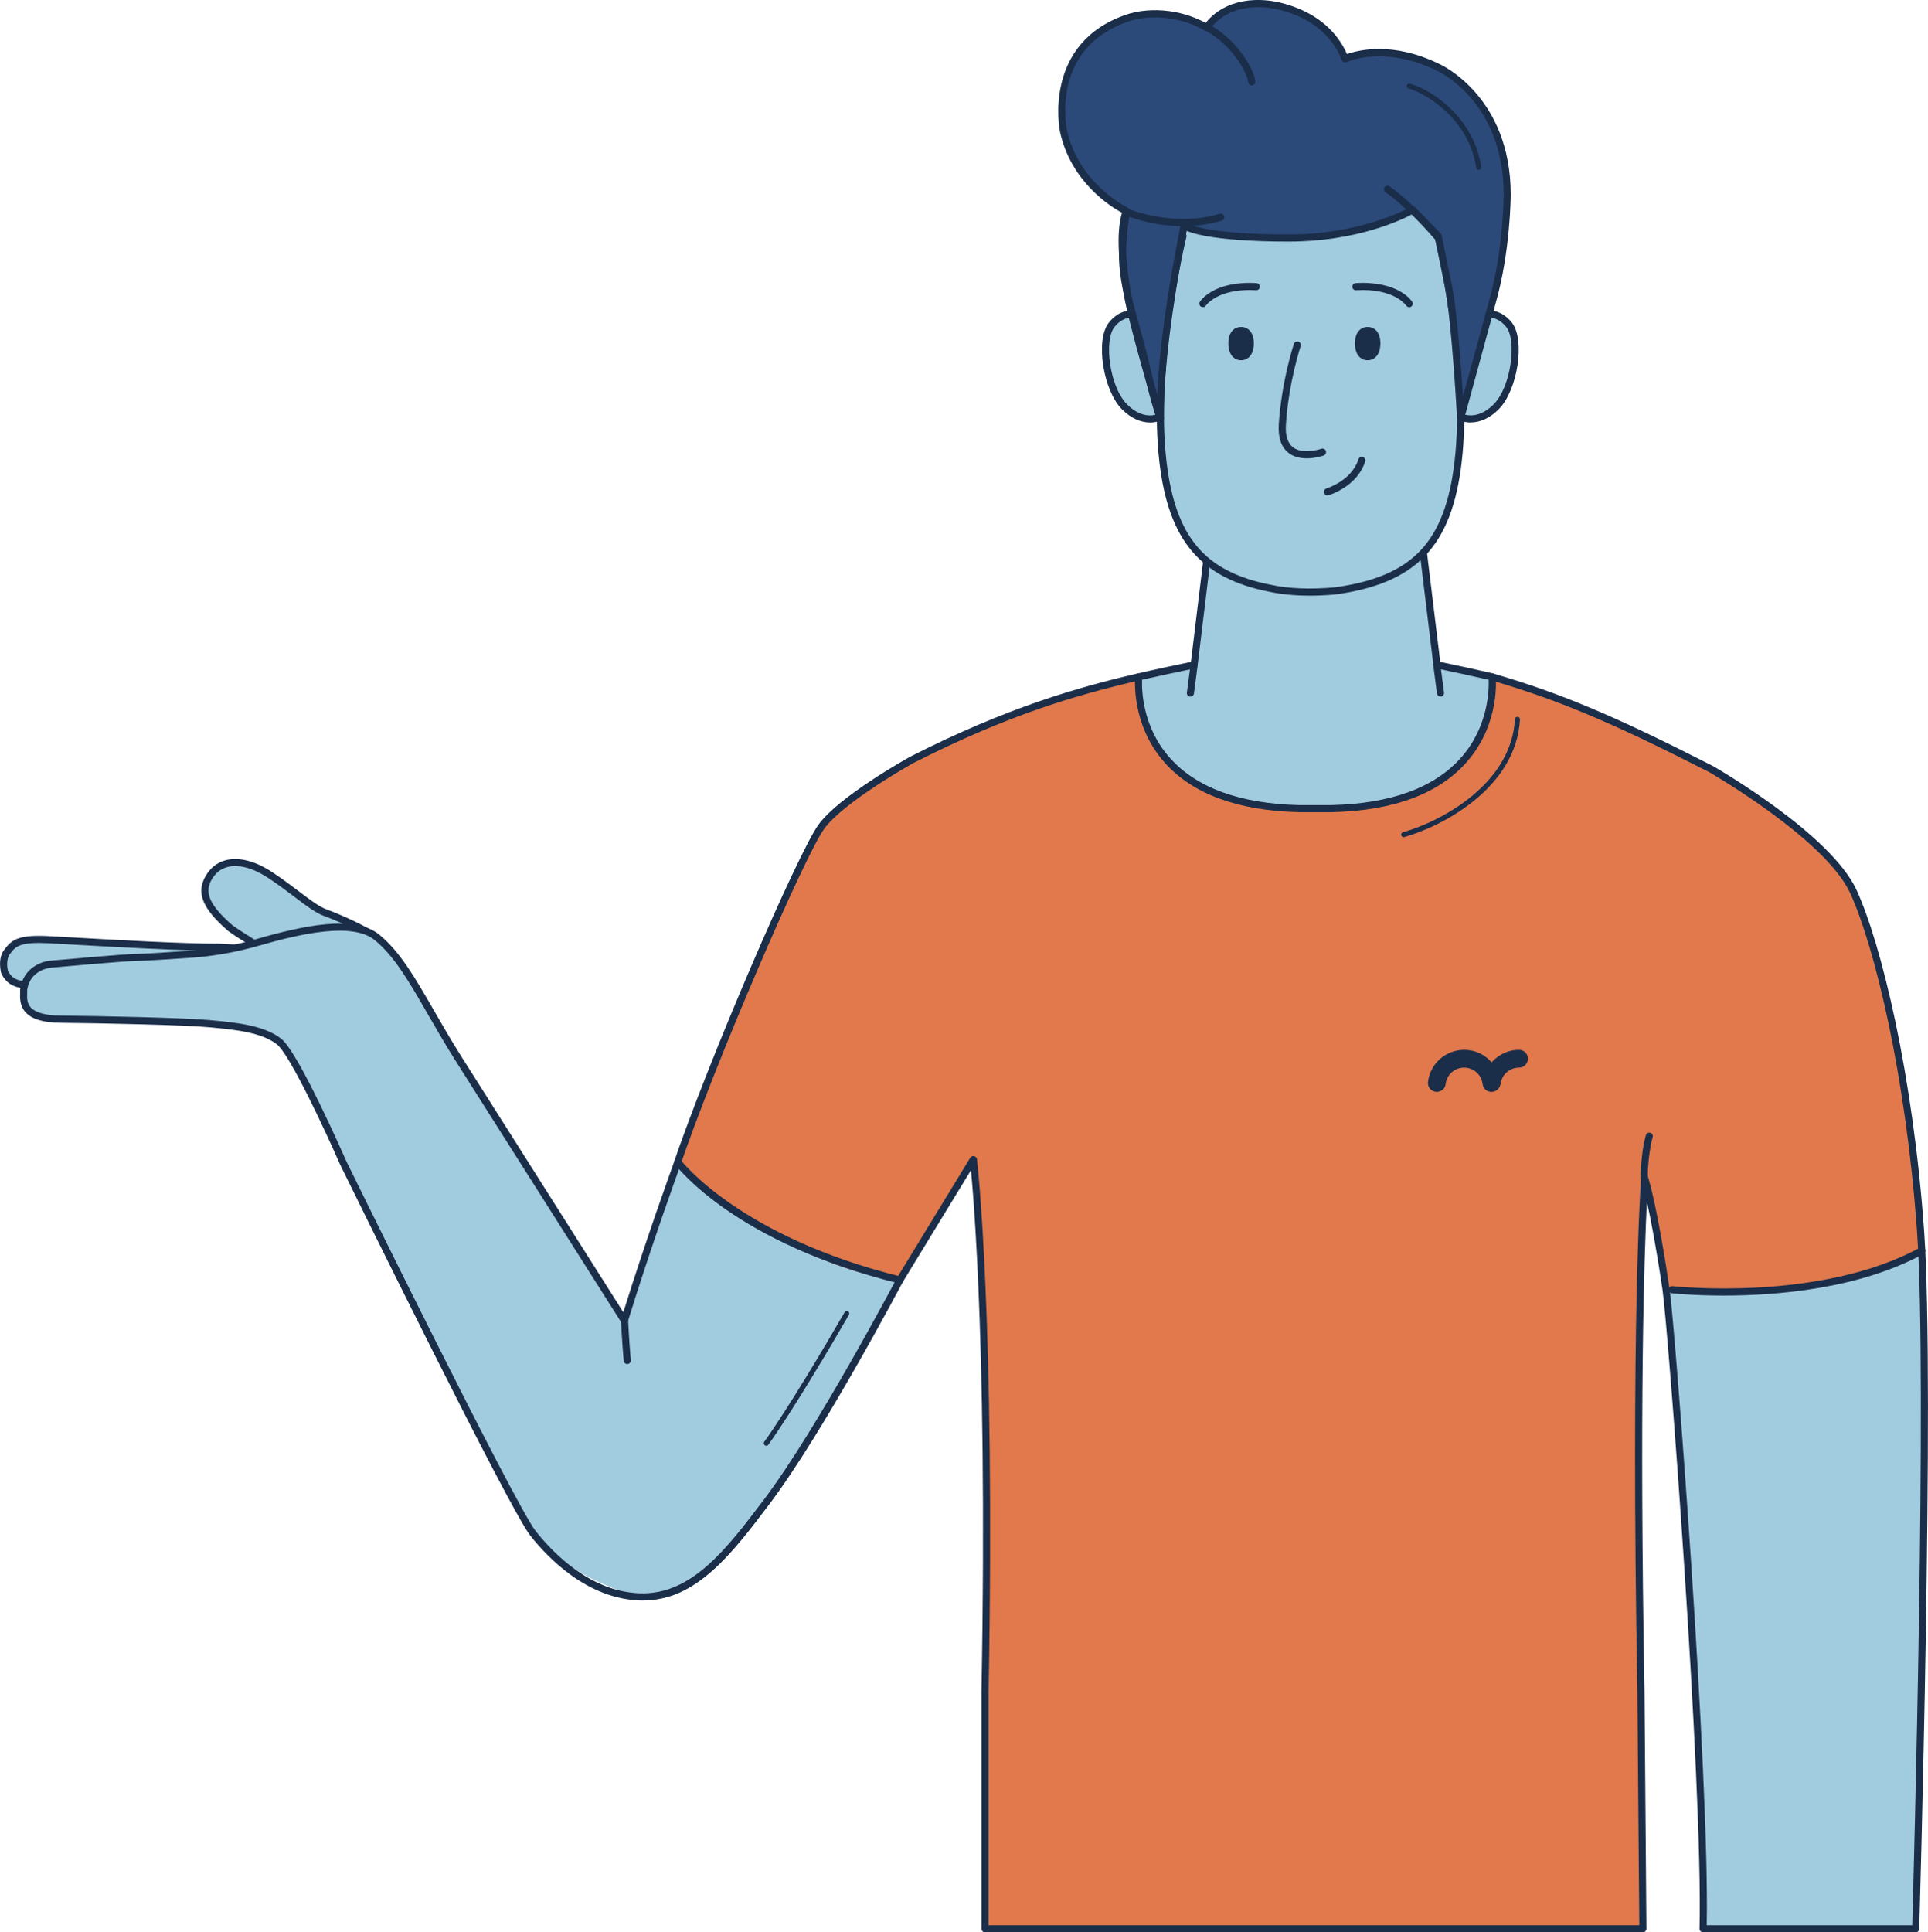 <?xml version="1.0" encoding="UTF-8"?><svg id="Capa_2" xmlns="http://www.w3.org/2000/svg" viewBox="0 0 541.82 543"><defs><style>.cls-1{fill:#e1794c;}.cls-1,.cls-2,.cls-3,.cls-4{stroke-width:0px;}.cls-2{fill:#2b4979;}.cls-3{fill:#1a2d49;}.cls-4{fill:#a1cbdf;}</style></defs><g id="Capa_1-2"><path class="cls-4" d="M1.32,273.3s-1.13-3.87.86-6.08c1.88-2.52,3.93-3.56,11.43-3.18,7.49.38,34.76,2.13,48.34,2.13,4.31.19,11.66.71,11.66.71l.52-.15s-5.86-3.36-9.46-5.97c-7.06-6.12-8.37-10.1-6.03-14.15,3.37-5.82,10.44-5.22,17.15-.82,7.3,4.8,11.84,9.29,15.65,10.67,3.81,1.38,11.34,4.77,13.69,6.65l-7.13,10.56-84.86,3.86-6.51-.8c-2.76-.45-3.95-1.15-5.32-3.44Z"/><path class="cls-3" d="M13.15,278.55s-.08,0-.12,0l-6.51-.8c-3.15-.51-4.56-1.42-6.05-3.92-.04-.07-.08-.15-.1-.23-.05-.18-1.27-4.44,1.08-7.03,2.02-2.73,4.3-3.91,12.22-3.51,1.51.08,3.82.21,6.66.37,11.52.66,30.81,1.76,41.63,1.76,2.45.11,5.88.32,8.4.49-1.95-1.18-4.39-2.72-6.26-4.08-7.24-6.27-9.05-10.73-6.3-15.46,1.37-2.37,3.34-3.87,5.85-4.47,3.63-.86,8.14.32,12.71,3.32,3.03,1.99,5.56,3.91,7.8,5.61,3.1,2.35,5.54,4.2,7.64,4.96,3.96,1.43,11.56,4.88,13.98,6.81.41.33.5.91.2,1.34l-7.13,10.56c-.18.26-.47.43-.78.44l-84.86,3.86s-.03,0-.05,0ZM2.25,272.91c1.15,1.88,2.07,2.45,4.55,2.85l6.39.79,84.27-3.84,6.3-9.34c-2.79-1.83-9.14-4.69-12.66-5.96-2.39-.86-4.94-2.8-8.17-5.25-2.21-1.68-4.71-3.57-7.69-5.53-4.1-2.69-8.06-3.77-11.15-3.04-1.95.46-3.49,1.65-4.58,3.52-1.82,3.14-1.53,6.53,5.81,12.9,3.45,2.49,9.24,5.83,9.3,5.86.35.2.54.59.49.99-.05.4-.33.73-.72.84l-.52.15c-.11.03-.23.04-.34.04-.07,0-7.39-.53-11.63-.71h-.01c-10.84,0-30.15-1.1-41.69-1.76-2.84-.16-5.14-.29-6.65-.37-7.65-.39-9.09.79-10.57,2.78-1.48,1.64-.88,4.49-.73,5.09Z"/><path class="cls-4" d="M273.56,325.92s5.2,43.27,3.25,149.32v66.76h184.87l-.54-66.76c-1.94-106.05,1.05-144.16,1.05-144.16,0,0,2.68,6.23,6.02,31.34,1.26,9.42,11.41,137.49,10.4,179.58h59.75s4.44-152.58,1.38-195.92c-3.06-43.34-11.73-79.86-18.87-95.5s-40.06-34.49-40.06-34.49c-26.14-13.33-41.53-20.05-61.52-25.89,0,.05,3.79,35.86-45.1,37.02h-9.09c-48.91-1.16-45.1-36.99-45.1-37.02-18.01,4.16-37.6,9.98-63.73,23.31,0,0-19.78,10.95-25.47,18.85-5.69,7.9-30.97,66.36-41.08,96.39,0,0-7.27,19.91-14.22,42.35,0,0-36.66-57.83-46.45-73.31-9.79-15.48-14.94-27.8-23.15-34.43-6.59-5.32-21.04-2.12-33.52,1.47-6.18,1.78-12.52,2.9-18.94,3.34-6.07.41-12.94.86-14.77.86-3.48,0-24.12,1.89-24.12,1.89,0,0-6.95.32-7.9,7.27.26,1.8-1.96,8.11,10.43,8.22,11.42.09,35.18.63,41.81,1.26,6.63.64,14.85,1.26,19.59,5.06,4.74,3.79,18.02,34.13,18.02,34.13,0,0,47.31,96.47,53.32,104.05,6.01,7.58,17.09,14.36,30.04,17.83,12.95,3.48,25.65-11.67,35.6-26.64,11.24-16.89,37.47-62.39,37.47-62.39l20.62-33.8"/><path class="cls-3" d="M215.34,406.27c-.14,0-.28-.04-.41-.13-.31-.23-.38-.66-.16-.98,6.55-9.1,17.63-27.79,22.58-36.4.19-.34.62-.45.96-.26.33.19.45.62.26.96-4.96,8.63-16.07,27.37-22.65,36.52-.14.19-.35.29-.57.29Z"/><path class="cls-1" d="M372.32,227.23s-21.92.35-30.37-4.18c0,0-21.55-6.56-21.94-32.84,0,0-43.2,12.47-56.87,19.9-13.67,7.43-29.11,17.33-31.71,21.46-2.61,4.13-18.88,39.26-18.88,39.26l-22.08,55.74s30.21,29.9,62.46,33.14l20.62-33.79,2.58,40.19,1.12,64.67-.27,34.64-.16,76.59h183.89v-120.89l.09-52.28.56-18.56.79-18.45,6.07,30.6s38.87,4.86,71.84-10.95c0,0-2.33-36.25-6.51-54.9-4.18-18.65-7.69-32.44-7.69-32.44,0,0-6.41-16.27-6.9-16.99-.49-.72-16.38-17.86-28.8-25.24-12.42-7.38-47.35-26.82-70.83-31.69,0,0,5.7,34.4-46.99,37.02h0Z"/><path class="cls-3" d="M394.46,235.24c-.31,0-.59-.2-.67-.51-.1-.37.11-.76.48-.86,10.45-2.94,30.48-13.38,31.48-31.79.02-.39.34-.68.74-.66.39.02.68.35.66.74-1.05,19.21-21.72,30.02-32.5,33.06-.06.02-.13.03-.19.03Z"/><path class="cls-3" d="M462.09,332.03c-.53,0-.97-.42-1-.96-.12-2.84.5-8.87,1.45-12.09.16-.53.71-.83,1.24-.67.53.16.83.71.67,1.24-.88,2.96-1.49,8.76-1.37,11.44.02.55-.4,1.02-.96,1.04-.01,0-.03,0-.04,0Z"/><path class="cls-4" d="M365.12,227.23h9.09c48.9-1.16,45.11-36.97,45.1-37.02-5.24-1.22-10.35-2.3-15.49-3.37l-4.23-34.93h-59.79l-4.23,34.93c-5.14,1.08-10.28,2.15-15.56,3.37,0,.03-3.81,35.86,45.1,37.02h0Z"/><path class="cls-3" d="M334.54,195.75s-.09,0-.13,0c-.55-.07-.93-.57-.86-1.12l1.04-7.92c.07-.55.57-.94,1.12-.86.55.07.93.57.86,1.12l-1.04,7.92c-.07.5-.5.87-.99.87Z"/><path class="cls-3" d="M404.82,195.75c-.49,0-.92-.37-.99-.87l-1.03-7.92c-.07-.55.31-1.05.86-1.12.54-.07,1.05.31,1.12.86l1.03,7.92c.07.55-.31,1.05-.86,1.12-.04,0-.09,0-.13,0Z"/><path class="cls-3" d="M252.94,360.7c-.08,0-.16,0-.24-.03-46-11.34-62.35-32.61-63.02-33.51-.33-.44-.24-1.07.2-1.4.44-.33,1.07-.24,1.4.2.16.22,16.67,21.62,61.9,32.77.54.13.86.67.73,1.21-.11.46-.52.76-.97.76Z"/><path class="cls-3" d="M484.42,364.06c-8.66,0-14.43-.63-14.58-.65-.55-.06-.94-.56-.88-1.11.06-.55.56-.94,1.11-.88.41.05,41.36,4.52,69.53-10.84.49-.27,1.09-.09,1.36.4.26.48.09,1.09-.4,1.36-18.12,9.88-41.34,11.72-56.13,11.72Z"/><path class="cls-3" d="M176.27,383.31c-.51,0-.95-.39-.99-.91-.48-5.23-.76-11.21-.76-11.27-.03-.55.4-1.02.95-1.05.56-.03,1.02.4,1.05.95,0,.06.28,6,.75,11.18.05.55-.35,1.04-.9,1.09-.03,0-.06,0-.09,0Z"/><path class="cls-3" d="M419.14,306.84c-1.25,0-2.33-.93-2.48-2.21-.31-2.63-2.55-4.62-5.2-4.62s-4.88,1.98-5.19,4.61c-.16,1.37-1.4,2.35-2.77,2.19-1.37-.16-2.35-1.4-2.19-2.77.6-5.15,4.97-9.03,10.16-9.03s9.55,3.88,10.17,9.03c.16,1.37-.82,2.61-2.19,2.78-.1.01-.2.02-.3.02Z"/><path class="cls-3" d="M419.26,306.61c-.12,0-.24,0-.36-.03-1.37-.2-2.31-1.47-2.12-2.83.72-4.98,5.07-8.74,10.11-8.74,1.38,0,2.5,1.12,2.5,2.5s-1.12,2.5-2.5,2.5c-2.58,0-4.8,1.92-5.17,4.46-.18,1.24-1.25,2.14-2.47,2.14Z"/><path class="cls-3" d="M180.7,449.75c-.29,0-.58,0-.88-.01-14.62-.49-25.56-11.62-30.79-18.21-6-7.58-51.5-100.29-53.43-104.23-3.68-8.41-14.01-30.8-17.74-33.79-4.3-3.44-12-4.17-18.19-4.76l-.88-.08c-6.76-.65-31.11-1.17-41.73-1.26-4.79-.04-7.98-.97-9.78-2.85-1.75-1.83-1.68-4.08-1.63-5.42.01-.33.02-.64,0-.8-.01-.09-.01-.19,0-.28.84-6.15,6.15-8.01,8.84-8.13.8-.07,20.69-1.89,24.17-1.89,1.87,0,9.29-.49,14.7-.86,6.33-.43,12.63-1.54,18.73-3.3,13.13-3.78,27.49-6.88,34.42-1.29,5.83,4.71,10.07,12.06,15.44,21.38,2.31,4.01,4.92,8.54,7.93,13.29,8.75,13.84,38.99,61.54,45.29,71.49,6.68-21.36,13.52-40.14,13.59-40.33,10.26-30.48,35.45-88.63,41.21-96.63,5.75-7.99,24.98-18.69,25.79-19.14,27.28-13.91,47.65-19.64,63.99-23.41.54-.13,1.07.21,1.2.75.12.54-.21,1.07-.75,1.2-17.04,3.93-36.52,9.47-63.51,23.22-.17.09-19.62,10.92-25.11,18.54-5.55,7.71-30.96,66.46-40.95,96.12-.08.22-7.35,20.17-14.21,42.32-.12.37-.44.64-.82.7-.39.05-.77-.13-.98-.46,0,0-36.66-57.83-46.45-73.31-3.03-4.79-5.65-9.34-7.97-13.37-5.26-9.13-9.42-16.35-14.96-20.82-6.26-5.05-20.72-1.77-32.62,1.65-6.23,1.8-12.67,2.93-19.14,3.37-5.9.4-12.93.86-14.84.86-3.39,0-23.83,1.87-24.03,1.89-.29.02-6.1.39-6.98,6.29.03.3.01.63,0,1-.04,1.22-.1,2.75,1.07,3.97,1.38,1.45,4.19,2.2,8.35,2.23,10.65.09,35.08.61,41.9,1.27l.87.08c6.45.61,14.48,1.38,19.25,5.19,4.88,3.9,17.76,33.26,18.31,34.51.45.92,47.31,96.42,53.18,103.83,5.01,6.32,15.47,17,29.28,17.46,14.53.49,24.37-12.5,34.77-26.24,14.94-19.74,37.16-61.83,37.38-62.26l20.65-33.85c.29-.47.9-.62,1.37-.33s.62.9.33,1.37l-20.62,33.8c-.19.37-22.49,42.6-37.52,62.48-10.52,13.9-20.47,27.05-35.56,27.05Z"/><path class="cls-3" d="M538.37,543h-59.75c-.27,0-.53-.11-.72-.3-.19-.19-.29-.45-.28-.72.99-41.18-8.9-169.3-10.39-179.41-1.78-12.07-3.33-20.05-4.41-24.91-.73,14.88-2.16,56.52-.67,137.56l.54,66.77c0,.27-.1.52-.29.71-.19.19-.44.3-.71.3h-184.87c-.55,0-1-.45-1-1v-66.76c1.93-104.76-3.19-148.77-3.24-149.2-.07-.55.33-1.05.87-1.11.55-.06,1.05.32,1.11.87.05.43,5.19,44.55,3.26,149.46v65.75h182.86l-.53-65.76c-1.92-104.87,1.02-143.87,1.05-144.25.04-.48.41-.86.88-.91.48-.06.92.23,1.07.69.11.33,2.65,8.36,6.06,31.5,1.48,10.05,11.24,136.42,10.43,178.73h57.76c.37-13.12,4.25-153.86,1.35-194.85-3.1-43.91-11.91-80.11-18.78-95.16-6.93-15.17-39.32-33.85-39.65-34.04-27.45-13.99-42.35-20.27-61.31-25.8-.53-.15-.83-.71-.68-1.24.15-.53.71-.83,1.24-.68,19.09,5.57,34.08,11.88,61.7,25.96,1.4.8,33.32,19.22,40.51,34.97,6.94,15.2,15.83,51.68,18.96,95.84,3.03,42.89-1.33,194.49-1.38,196.02-.02.54-.46.97-1,.97Z"/><path class="cls-3" d="M365.12,228.23h0c-17.26-.41-29.98-5.11-37.84-13.96-9.42-10.61-8.31-23.6-8.25-24.15.04-.43.35-.79.77-.89,5.05-1.17,10.05-2.22,14.88-3.23l4.15-34.22c.06-.5.49-.88.99-.88h59.79c.51,0,.93.38.99.88l4.15,34.22c5.39,1.13,9.97,2.1,14.81,3.23.4.09.7.42.76.83.02.12,1.43,12.72-7.67,23.55-7.8,9.28-20.72,14.2-38.39,14.62h-9.12ZM365.12,226.23h9.09c16.73-.4,29-4.91,36.47-13.42,7.64-8.71,7.79-19.05,7.68-21.79-4.76-1.1-9.33-2.07-14.74-3.2-.42-.09-.74-.43-.79-.86l-4.13-34.05h-58.01l-4.13,34.05c-.05.43-.37.77-.79.86l-.37.08c-4.7.98-9.55,2-14.45,3.12-.11,2.8.05,13.2,7.8,21.93,7.48,8.42,19.71,12.89,36.36,13.29Z"/><path class="cls-4" d="M320.52,88.41s-4.71-1.53-8.16,2.92c-3.45,4.45-1.43,17.9,3.67,23.01,5.11,5.12,10.77,3.89,13.44,0"/><path class="cls-3" d="M323.2,118.73c-2.71,0-5.47-1.29-7.87-3.69-5.35-5.36-7.53-19.46-3.76-24.32,3.84-4.95,9.04-3.33,9.26-3.25.52.17.81.74.64,1.26-.17.52-.73.81-1.26.64-.17-.05-4.11-1.23-7.06,2.58-2.93,3.78-1.37,16.72,3.59,21.69,2.23,2.23,4.66,3.29,7.04,3.07,1.94-.18,3.71-1.25,4.87-2.93.31-.45.94-.57,1.39-.26.46.31.57.93.26,1.39-1.49,2.18-3.8,3.56-6.33,3.79-.26.02-.51.04-.77.04Z"/><path class="cls-4" d="M415.98,88.41s4.71-1.53,8.16,2.92c3.44,4.45,1.43,17.9-3.67,23.01-5.1,5.11-10.77,3.89-13.44,0"/><path class="cls-3" d="M413.3,118.73c-.26,0-.52-.01-.77-.04-2.53-.23-4.84-1.61-6.33-3.79-.31-.46-.2-1.08.26-1.39.46-.31,1.08-.2,1.39.26,1.15,1.68,2.93,2.75,4.86,2.93,1.66.15,4.23-.26,7.04-3.07,4.95-4.96,6.52-17.91,3.59-21.69-2.98-3.85-7.02-2.59-7.06-2.58-.53.17-1.09-.12-1.26-.64-.17-.53.12-1.09.64-1.26.22-.07,5.42-1.69,9.26,3.25,3.77,4.87,1.59,18.97-3.76,24.32-2.39,2.4-5.16,3.68-7.87,3.68Z"/><path class="cls-4" d="M332.45,66.29s-8.9,35.36-5.64,63.35c2.65,22.74,12.02,32.16,30.35,35.71,5.44,1.15,11.67,1.25,17.96.71,21.19-2.9,31.83-11.95,34.68-36.42,3.25-27.99-5.64-63.35-5.64-63.35l-1.8-19.75-34.05-9.83-31.44,2.2-8.83,6.62-1.94,14.21,6.36,6.55h0Z"/><path class="cls-3" d="M368.02,167.37c-4.1,0-7.8-.35-11.08-1.04-19.52-3.78-28.54-14.37-31.13-36.57-3.02-25.96,4.44-58.57,5.54-63.16l-5.98-6.16c-.21-.22-.31-.53-.27-.83l1.94-14.21c.04-.26.18-.5.39-.66l8.83-6.62c.15-.12.34-.18.53-.2l31.44-2.2c.12,0,.23,0,.35.04l34.05,9.83c.4.11.68.46.72.87l1.79,19.67c.46,1.88,8.81,36.41,5.65,63.63-2.76,23.72-12.72,34.17-35.54,37.29-2.53.22-4.93.33-7.22.33ZM327.14,59.39l6.02,6.2c.24.25.34.61.26.95-.09.35-8.81,35.51-5.62,62.99,2.5,21.44,10.78,31.21,29.54,34.84,4.93,1.05,10.87,1.28,17.68.69,21.94-3,31.11-12.64,33.77-35.54,3.19-27.49-5.53-62.64-5.62-62.99-.01-.05-.02-.1-.03-.15l-1.74-19.06-33.23-9.6-30.97,2.17-8.26,6.19-1.82,13.32Z"/><path class="cls-3" d="M367.23,128.79c-1.69,0-3.55-.34-5.06-1.49-2.11-1.6-3.05-4.37-2.79-8.22.82-12.2,4.21-22.36,4.24-22.46.18-.52.74-.8,1.27-.63.52.18.8.74.63,1.27-.03.1-3.34,10.03-4.14,21.95-.21,3.14.46,5.32,2,6.49,2.85,2.17,7.9.43,7.94.41.52-.18,1.09.09,1.28.61s-.09,1.09-.61,1.28c-.15.05-2.27.79-4.75.79Z"/><path class="cls-3" d="M373.05,139.22c-.43,0-.83-.28-.96-.72-.16-.53.15-1.08.68-1.24.07-.02,7.08-2.16,8.98-8.18.17-.53.73-.82,1.25-.65.53.17.82.73.65,1.25-2.23,7.05-10,9.4-10.33,9.49-.09.03-.19.04-.28.04Z"/><path class="cls-3" d="M338.04,86.32c-.19,0-.38-.05-.54-.16-.46-.3-.59-.91-.3-1.37.16-.24,3.94-5.95,15.9-5.23.55.03.97.51.94,1.06-.03.55-.51.98-1.06.94-10.68-.65-14.06,4.26-14.1,4.31-.19.29-.51.45-.84.45Z"/><path class="cls-3" d="M396.03,86.33c-.33,0-.65-.16-.84-.46-.06-.09-3.46-4.96-14.1-4.31-.54.04-1.02-.39-1.06-.94-.03-.55.39-1.03.94-1.06,11.95-.72,15.74,4.98,15.9,5.23.3.47.16,1.08-.3,1.38-.17.11-.35.16-.54.16Z"/><path class="cls-3" d="M352.36,96.51c0,3.11-1.6,4.72-3.58,4.72s-3.58-1.6-3.58-4.72,1.6-4.63,3.58-4.63,3.58,1.51,3.58,4.63Z"/><path class="cls-3" d="M387.93,96.51c0,3.11-1.6,4.72-3.58,4.72s-3.58-1.6-3.58-4.72,1.6-4.63,3.58-4.63,3.58,1.51,3.58,4.63Z"/><path class="cls-2" d="M326.09,117.55s-7.92-26.64-9.21-34.64c-1.28-8.01-2.49-17.38-.37-23.63,0,0-14.21-6.62-17.65-22.54,0,0-5.16-24.09,18.38-31.8,0,0,10.32-3.71,21.92,2.8,0,0,4.63-7.89,17.09-6.58,0,0,16.18,1.16,21.77,15.36,0,0,10.76-5.16,26.12,2.41,0,0,19.43,8.35,19.43,35.81,0,0,0,15.56-4.2,30.26l-8.88,32.56s-1.45-26.9-3.44-37.06l-2.92-14.2-7.11-7.3s-13.53,7.96-35.03,7.91c0,0-23.01.23-29.26-3.49l-1.55,8.44s-5.35,27.05-5.1,45.7h0Z"/><path class="cls-3" d="M326.09,118.55c-.48,0-.88-.34-.98-.79-.53-1.77-7.96-26.84-9.22-34.7-1.35-8.47-2.35-17.12-.59-23.28-3.11-1.67-14.35-8.61-17.43-22.84-.05-.25-5.07-25.06,19.04-32.96.4-.15,10.39-3.61,21.93,2.44,1.61-2.08,6.82-7.39,17.5-6.27.13,0,16.13,1.31,22.21,15.05,3.04-1.1,12.86-3.67,26.02,2.81.15.06,19.99,8.9,19.99,36.7,0,.16-.05,15.86-4.24,30.53l-8.88,32.55c-.13.47-.59.78-1.07.73-.49-.05-.87-.45-.89-.94-.01-.27-1.47-26.95-3.42-36.92l-2.85-13.9-6.38-6.54c-3.04,1.62-15.69,7.66-34.63,7.66-.07,0-.14,0-.21,0-.88,0-20.85.17-28.51-3.01l-1.31,7.14c-.06.28-5.33,27.15-5.09,45.48,0,0,0,.02,0,.03h0c0,.56-.44,1.01-.99,1.01h0ZM397.03,58c.26,0,.52.1.72.3l7.12,7.3c.13.14.23.31.26.5l2.92,14.2c1.42,7.23,2.54,22.57,3.1,31.13l7.28-26.7c4.11-14.4,4.16-29.84,4.16-30,0-26.5-18.64-34.81-18.83-34.89-14.75-7.27-25.19-2.47-25.3-2.43-.25.12-.54.13-.8.03-.26-.1-.46-.31-.56-.56-5.3-13.45-20.76-14.72-20.92-14.73-11.65-1.22-15.98,5.79-16.15,6.09-.28.47-.88.63-1.35.36-11.08-6.21-21-2.76-21.1-2.73-22.42,7.34-17.94,29.7-17.74,30.65,3.29,15.22,16.96,21.78,17.1,21.84.46.22.69.75.52,1.23-1.97,5.79-.97,14.55.41,23.15.87,5.44,4.92,19.82,7.33,28.2.78-17.75,4.96-39.05,5.01-39.29l1.55-8.43c.06-.32.27-.59.57-.73.3-.14.64-.12.93.05,5.94,3.54,28.51,3.35,28.74,3.35.07,0,.14,0,.2,0,20.87,0,34.19-7.69,34.33-7.77.16-.09.33-.14.51-.14Z"/><path class="cls-3" d="M415.56,47.73c-.34,0-.64-.25-.69-.6-1.96-13.33-13.66-20.76-19.02-22.27-.37-.1-.59-.49-.48-.86.1-.37.49-.59.86-.48,6.69,1.88,18.04,9.91,20.02,23.41.06.38-.21.74-.59.79-.03,0-.07,0-.1,0Z"/><path class="cls-3" d="M351.78,23.96c-.5,0-.93-.37-.99-.88-.37-2.95-4.72-10.47-11.71-14.3-.48-.27-.66-.87-.4-1.36.26-.48.87-.66,1.36-.4,7.15,3.92,12.23,11.85,12.73,15.81.07.55-.32,1.05-.87,1.12-.04,0-.08,0-.13,0Z"/><path class="cls-3" d="M326.09,118.54c-.39,0-.76-.23-.92-.61-.06-.13-1.39-3.3-3.88-14.15-1.03-4.47-2.08-8.22-3-11.53-1.37-4.9-2.56-9.13-3.34-14.29-1.34-8.76.51-17.83.59-18.21.11-.54.64-.89,1.18-.78.54.11.89.64.78,1.18-.02.09-1.85,9.11-.57,17.51.77,5.04,1.94,9.22,3.29,14.05.93,3.33,1.99,7.11,3.03,11.62,2.44,10.6,3.76,13.78,3.77,13.81.22.51-.02,1.09-.53,1.31-.13.05-.26.08-.39.08Z"/><path class="cls-3" d="M403.84,67.41c-.28,0-.56-.12-.75-.34-8.37-9.63-13.64-12.99-13.69-13.02-.47-.29-.61-.91-.32-1.38.29-.47.91-.61,1.38-.32.22.14,5.53,3.51,14.14,13.41.36.42.32,1.05-.1,1.41-.19.16-.42.25-.66.25Z"/><path class="cls-3" d="M332.45,63.54c-9.05,0-15.95-2.93-16.34-3.1-.51-.22-.74-.81-.52-1.31.22-.51.81-.74,1.31-.52.13.05,12.75,5.39,25.86,1.47.53-.16,1.09.14,1.24.67.16.53-.14,1.09-.67,1.24-3.78,1.13-7.48,1.54-10.89,1.54Z"/></g></svg>